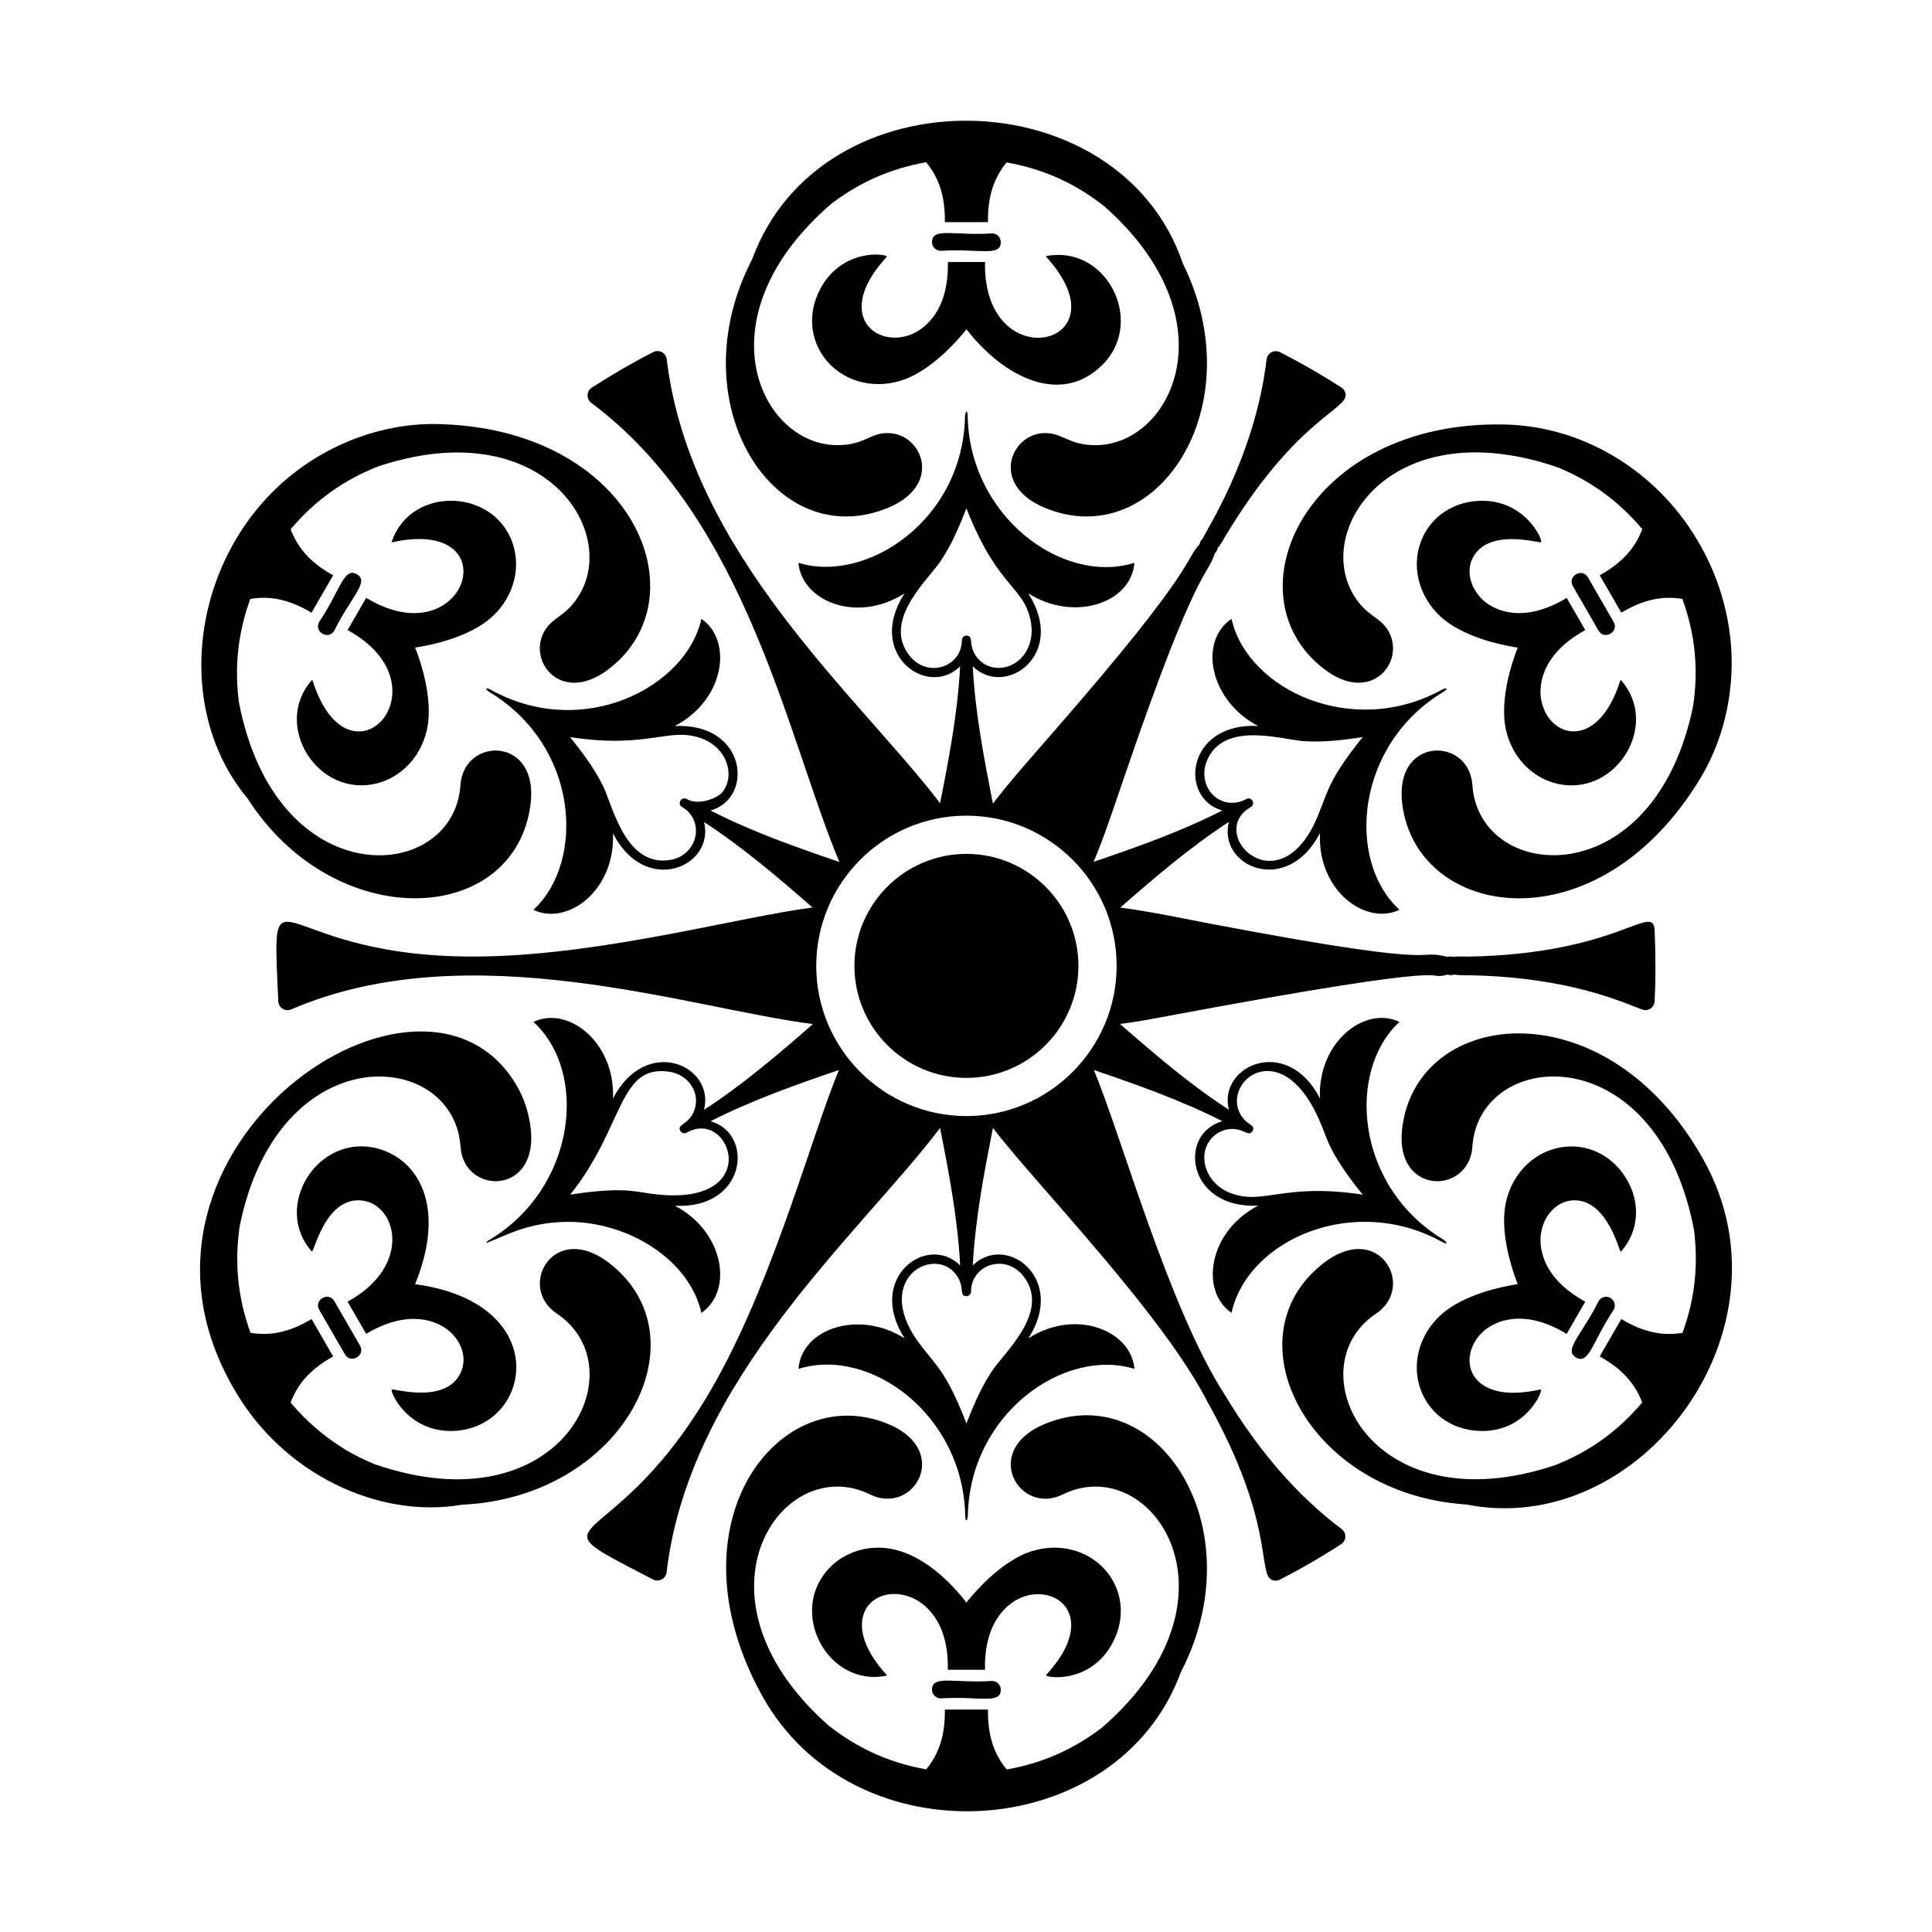 <?xml version="1.0" encoding="UTF-8"?>
<!-- Uploaded to: ICON Repo, www.iconrepo.com, Generator: ICON Repo Mixer Tools -->
<svg fill="#000000" width="800px" height="800px" version="1.1" viewBox="144 144 512 512" xmlns="http://www.w3.org/2000/svg">
 <g>
  <path d="m420.78 521.41c-14.551 6.082-8.973 19.766 0.246 19.766 1.469 0 3.031-0.348 4.617-1.129 2.887-1.422 5.82-2.082 8.672-2.082 20.387 0 36.566 33.742 1.641 63.941-7.312 5.551-15.387 9.293-25.168 11.031-3.238-3.945-5.078-8.777-4.957-15.875l-11.441-0.004c0.121 7.082-1.711 11.906-4.934 15.844-10.23-1.84-18.484-5.809-25.902-11.645-33.957-30.035-17.891-63.297 2.352-63.297 2.852 0 5.785 0.66 8.672 2.082 1.586 0.785 3.148 1.129 4.617 1.129 9.219 0 14.793-13.684 0.246-19.766-28.75-12.02-58.777 26.105-33.527 71.859 24.266 44.102 94.254 39.605 111-6.082 19.805-38.164-6.066-78.344-36.133-65.773z"/>
  <path d="m438.84 579.4c3.703-6.934 2.637-14.848-2.711-20.164-5.473-5.441-14.152-6.641-21.578-3-7.469 3.644-13.602 11.367-14.438 12.449-5.652-7.289-14.062-14.535-23.324-14.535-4.75 0-9.328 1.746-12.695 5.086-11.641 11.574-0.859 32.004 14.816 28.836 0.094-0.016 0.129-0.133 0.062-0.195-13.484-14.746-3.566-24.465 6.359-20.609 2.566 0.992 10.152 5.188 9.852 19.238h9.852c-0.301-14.047 7.285-18.246 9.855-19.238 4.465-1.734 9.359-0.559 11.637 2.777 1.418 2.074 3.738 7.965-5.285 17.832-0.699 0.699 11.617 2.738 17.598-8.477z"/>
  <path d="m391 591.78c0 1.273 1.031 2.305 2.309 2.305 10.027-0.648 15.91 1.676 15.91-2.305 0-1.277-1.031-2.309-2.309-2.309-10.027 0.652-15.91-1.672-15.91 2.309z"/>
  <path d="m420.78 278.53c29.664 12.406 55.465-26.742 36.707-64.652-16.785-49.531-95.859-51.113-114.18-1.125-19.801 38.168 6.07 78.344 36.137 65.773 14.551-6.078 8.973-19.766-0.246-19.766-4.668 0-6.184 3.211-13.289 3.211-20.387 0-36.566-33.742-1.641-63.941 7.266-5.512 15.312-9.281 25.168-11.035 3.238 3.945 5.078 8.777 4.957 15.879l11.441 0.004c-0.121-7.082 1.711-11.91 4.934-15.844 10.23 1.836 18.484 5.809 25.902 11.645 33.957 30.035 17.891 63.297-2.352 63.297-7.09 0-8.641-3.211-13.289-3.211-9.223-0.004-14.801 13.684-0.25 19.766z"/>
  <path d="m361.39 220.54c-3.703 6.934-2.637 14.848 2.711 20.164 5.473 5.441 14.152 6.641 21.578 3 7.469-3.644 13.602-11.367 14.438-12.449 9.918 12.789 25.043 20.352 36.02 9.449 10.723-10.664 2.434-29.152-11.641-29.152-0.391 0-3.637 0.117-3.238 0.516 21.703 23.73-16.875 32.539-16.211 1.375h-9.852c0.301 14.047-7.289 18.246-9.855 19.238-4.465 1.734-9.359 0.559-11.637-2.777-1.418-2.074-3.738-7.965 5.285-17.832 0.699-0.707-11.617-2.75-17.598 8.469z"/>
  <path d="m409.22 208.16c0-1.273-1.031-2.305-2.309-2.305-10.027 0.648-15.91-1.676-15.91 2.305 0 1.277 1.031 2.309 2.309 2.309 10.027-0.652 15.91 1.668 15.91-2.309z"/>
  <path d="m515.62 442.79c-2.008 15.641 12.633 17.652 17.238 9.672 0.734-1.273 1.215-2.797 1.332-4.562 0.211-3.211 1.109-6.082 2.535-8.551 10.195-17.656 47.504-14.797 56.195 30.547 1.137 9.047 0.383 17.898-3.027 27.312-5.035 0.832-10.141 0.008-16.23-3.644l-5.723 9.906c6.195 3.438 9.457 7.438 11.258 12.195-6.789 8.039-14.383 13.148-23.035 16.609-42.988 14.391-63.762-16.156-53.641-33.684 1.426-2.469 3.465-4.676 6.141-6.469 1.469-0.98 2.555-2.164 3.285-3.434 4.609-7.981-4.453-19.652-16.996-10.094-25.578 19.484-4.574 61.406 37.637 64.113 45.969 9.148 87.77-46.164 63.043-91.016-25.41-46.188-75.887-41.016-80.012-8.902z"/>
  <path d="m521.97 497.25c-2.375 4.113-3.152 8.949-1.941 13.539 1.93 7.289 8.254 12.168 16.109 12.43 12.609 0.426 17.055-11.25 16.133-11-13.055 2.879-16.996-2.078-18.086-4.34-1.746-3.648-0.316-8.473 3.414-11.473 2.141-1.727 9.566-6.195 21.586 1.086l4.926-8.531c-12.316-6.762-12.156-15.434-11.73-18.152 0.73-4.734 4.195-8.387 8.223-8.691 9.246-0.711 12.5 13.504 12.891 13.574 0.043 0.012 0.086-0.008 0.113-0.039 4.781-5.418 5.266-13.078 1.258-19.512-4.156-6.672-11.539-9.707-18.816-7.734-7.449 2.019-12.828 8.938-13.387 17.188-0.578 8.289 3.043 17.465 3.559 18.727-1.352 0.188-11.109 1.641-18 6.281-2.644 1.773-4.762 4.066-6.25 6.648z"/>
  <path d="m567.63 488.82c-4.438 8.984-9.398 12.953-5.957 14.934 3.441 1.988 4.406-4.312 9.953-12.625 0.637-1.105 0.258-2.516-0.844-3.156-1.105-0.633-2.516-0.258-3.152 0.848z"/>
  <path d="m288.28 311.25c-4.609 7.981 4.453 19.656 16.996 10.094 25.004-19.062 6.527-63.957-45.469-64.965-8.141-0.168-17.977 1.586-27.73 6.531-35.359 17.789-45.262 65.355-22.504 92.641 23.152 36.23 70.883 33.914 75.027 1.594 2.328-18.133-17.719-17.953-18.57-5.109-1.734 26.254-48.836 29.625-58.73-21.996-1.148-9.102-0.359-17.953 3.027-27.316 5.035-0.832 10.141-0.008 16.227 3.644l5.723-9.906c-6.195-3.441-9.457-7.438-11.254-12.195 6.797-8.055 14.426-13.172 23.035-16.609 42.988-14.391 63.762 16.156 53.641 33.684-3.535 6.148-7.098 5.891-9.418 9.91z"/>
  <path d="m280.2 289.14c-4.195-15.832-27.27-16.77-32.379-1.586-0.031 0.09 0.047 0.18 0.137 0.152 31.422-6.934 19.707 30.867-6.914 14.727l-4.926 8.531c27.23 14.953 0.418 44.051-9.293 13.352-0.023-0.09-0.141-0.113-0.203-0.043-10.602 12.016 1.754 31.527 17.562 27.246 7.449-2.016 12.828-8.934 13.387-17.184 0.578-8.289-3.043-17.465-3.562-18.727 1.352-0.188 11.113-1.641 18-6.277 6.883-4.625 10.16-12.742 8.191-20.191z"/>
  <path d="m232.6 311.11c4.449-9.008 9.402-12.945 5.957-14.934-3.441-1.988-4.406 4.312-9.953 12.625-1.531 2.644 2.469 4.953 3.996 2.309z"/>
  <path d="m515.62 357.14c3.934 30.629 51.836 38.129 78.996-6.894 4.215-6.965 7.617-16.359 8.207-27.281 0.625-10.855-1.848-23.109-8.027-34.098-10.492-19.09-30.348-31.938-52.133-32.371-52.668-1.082-73.457 45.215-47.711 64.844 12.543 9.562 21.605-2.113 16.996-10.094-2.332-4.039-5.871-3.75-9.426-9.906-10.195-17.656 10.938-48.539 54.555-33.395 8.445 3.551 15.727 8.664 22.141 16.281-1.797 4.777-5.062 8.785-11.273 12.23l5.719 9.91c6.074-3.644 11.168-4.473 16.188-3.652 3.547 9.836 4.203 18.969 2.867 28.258-10.297 50.645-56.805 47.105-58.523 21.059-0.848-12.84-20.902-13.023-18.574 5.109z"/>
  <path d="m552.39 287.68c0.574-0.574-4.273-11.367-16.246-10.961-7.856 0.262-14.176 5.137-16.109 12.43-1.977 7.461 1.324 15.574 8.188 20.184 6.891 4.644 16.648 6.098 18 6.281-0.516 1.266-4.137 10.445-3.562 18.727 0.215 3.18 1.145 6.16 2.633 8.742 2.375 4.113 6.176 7.207 10.754 8.449 15.812 4.281 28.16-15.234 17.562-27.25-0.059-0.07-0.18-0.047-0.203 0.043-6.098 19.273-19.434 15.129-21.027 4.801-0.426-2.719-0.582-11.387 11.734-18.152l-4.926-8.531c-12.016 7.285-19.445 2.812-21.586 1.086-3.734-3-5.164-7.828-3.414-11.469 4.023-8.387 17.875-3.992 18.203-4.379z"/>
  <path d="m571.62 308.8-6.797-11.781c-1.527-2.648-5.527-0.34-4 2.309l6.801 11.781c1.527 2.641 5.527 0.34 3.996-2.309z"/>
  <path d="m305.28 478.59c-14.535-11.082-24.41 6.367-13.711 13.527 21.855 14.625 1.238 57.105-48.414 39.863-2.766-1.164-5.539-2.488-8.27-4.215-4.953-3.078-9.723-7.141-13.871-12.066 1.797-4.777 5.062-8.789 11.273-12.23l-5.715-9.91c-6.074 3.644-11.168 4.473-16.188 3.648-3.539-9.816-4.207-18.949-2.867-28.254 10.297-50.645 56.805-47.098 58.527-21.059 0.848 12.848 20.898 13.023 18.57-5.109-0.531-4.144-1.773-7.797-3.586-10.93-24.621-42.633-111.05 16.172-75.594 79.203 13.125 23.887 39.316 35.477 60.945 31.711 42.957-1.934 64.82-44.43 38.898-64.18z"/>
  <path d="m247.84 512.25c-0.57 0.57 4.273 11.367 16.246 10.965 20.945-0.695 26.977-33.863-10.082-38.895 8.387-20.539 0.844-33.02-9.824-35.918-15.859-4.297-28.125 15.289-17.562 27.25 0.555 0.688 3.402-14.258 13.004-13.535 9.477 0.73 13.953 17.254-3.508 26.844l4.926 8.531c17.117-10.379 29.066 1.926 25 10.383-4.019 8.379-17.879 3.988-18.199 4.375z"/>
  <path d="m228.61 491.13 6.797 11.781c1.527 2.644 5.527 0.336 4-2.309l-6.801-11.781c-1.523-2.633-5.527-0.34-3.996 2.309z"/>
  <path d="m468.67 513.78c-14.992-23.137-27.461-68.793-34.801-86.23 11.434 3.906 23.152 8.031 34.062 13.582-11.906 3.344-9.367 23.281 9.488 22.383-13.301 6.894-15.426 22.711-7.059 28.402 4.316-19.523 32.695-31.848 56.156-18.609 0.207 0.066 0.434 0.133 0.633 0.199 0.051 0.016 0.09-0.023 0.129-0.047 0.027-0.012 0.062 0 0.078-0.023v-0.004c0-0.004 0.004 0 0.004-0.004 0.012-0.023-0.016-0.051-0.016-0.078 0-0.051 0.02-0.105-0.02-0.145-0.215-0.188-0.438-0.402-0.656-0.602-23.547-14.066-25.887-44.809-11.797-57.785-9.105-4.394-21.719 5.285-21.074 20.273-8.699-16.969-27.09-8.676-24.133 3-10.273-6.648-19.719-14.75-28.84-22.727 3.648-0.457 7.16-1.078 10.336-1.688 86.93-16.281 68.633-9.465 76.508-11.395 0.598 0.156 0.824 0.238 1.719-0.012 0.668 0.176 3.289 0.211 3.684 0.176 30.539 0.535 44.746 9.254 46.965 9.254 1.309 0 2.394-1.027 2.457-2.34 0.297-5.848 0.297-11.969 0-18.711-0.328-7.805-9.41 6.191-49.527 6.867-0.062 0-0.785-0.035-2.961-0.039-0.223 0-0.426 0.066-0.629 0.121-0.645-0.168-1.109-0.18-1.734-0.016-10.75-2.5 5.094 4.621-76.457-11.426-3.34-0.602-6.809-1.18-10.32-1.625 9.105-7.957 18.543-16.047 28.809-22.723-3.023 11.887 15.434 19.836 24.129 2.973-0.691 15.324 12.168 24.609 21.066 20.316-14.266-13.066-11.691-43.969 11.965-57.938 0.16-0.145 0.328-0.309 0.492-0.449 0.039-0.035 0.023-0.09 0.023-0.137 0-0.027 0.031-0.055 0.02-0.078h-0.004l-0.078-0.031c-0.156-0.094-0.809 0.156-0.98 0.215-23.707 13.219-51.707 0.168-55.945-18.676-8.949 6.086-5.625 21.793 7.023 28.383-18.973-0.938-21.121 19.109-9.465 22.398-10.891 5.574-22.629 9.703-34.094 13.609 2.644-6.273 5.062-13.559 8.379-23.246 19.121-55.945 21.742-52.117 23.719-58.488 0.164-0.18 0.328-0.383 0.465-0.613l0.004 0.004c0.164-0.398 0.16-0.086 0.383-0.965 0.102-0.105 0.234-0.164 0.32-0.289l0.457-0.73c0.242-0.398 0.547-0.867 0.547-0.867 0.293-0.52 0.297-0.465 0.582-1.039 0.004-0.008 0.016-0.012 0.023-0.02 18.391-30.594 32.027-33.477 31.898-37.473-0.031-0.805-0.445-1.543-1.125-1.984-5.09-3.289-10.559-6.434-16.258-9.348-1.551-0.785-3.367 0.227-3.566 1.902-3.047 25.863-16.496 46.125-16.914 47.477-0.324 0.309-0.645 0.727-0.883 1.574-3.883 4.133-0.781 6.266-38.562 49.535-6.289 7.199-12.238 13.961-16.168 19.141-2.34-11.895-4.703-24.148-5.344-36.406 8.539 8.531 25.16-3.062 14.715-19.324 12.062 7.699 27.336 2.606 28.129-8.086-18.969 5.992-43.93-12.328-44.195-39.328-0.066-0.32-0.078-0.586-0.312-0.789-0.059 0.141-0.109-0.215-0.367 1.012-0.422 28.078-26.422 44.656-44.145 39.109 0.73 9.926 15.227 16.289 28.094 8.113-10.383 16.074 6.109 27.879 14.734 19.32-0.613 12.199-2.961 24.41-5.305 36.277-21.141-27.801-66.281-66.035-72.438-117.66-0.199-1.691-2.019-2.676-3.555-1.902-5.266 2.668-10.598 5.754-16.301 9.422-1.441 0.934-1.516 3.016-0.141 4.043 41.203 30.707 52.043 89.035 65.75 121.67-11.496-3.922-23.262-8.07-34.145-13.641 11.613-3.269 9.617-23.297-9.484-22.387 13.281-6.898 15.461-22.688 7.059-28.402-4.019 18.195-31.629 32.457-56.156 18.609-0.207-0.066-0.434-0.129-0.633-0.199-0.051-0.016-0.086 0.027-0.129 0.051-0.027 0.016-0.062 0-0.078 0.023v0.004h-0.004c-0.016 0.027 0.016 0.051 0.016 0.082 0 0.051-0.02 0.105 0.02 0.145 0.215 0.188 0.438 0.402 0.656 0.598 23.996 14.336 25.562 45.09 11.797 57.789 8.984 4.34 21.727-5.09 21.074-20.273 8.668 16.91 27.098 8.754 24.133-2.992 10.207 6.633 19.645 14.703 28.762 22.656-18.836 2.406-54.586 12.281-86.32 12.949-57.316 1.352-57.027-28.055-55.266 11.906 0.07 1.719 1.852 2.836 3.43 2.152 47.418-20.438 105.79-0.199 138.26 3.879-9.145 7.984-18.617 16.098-28.875 22.734 3.012-11.801-15.398-19.906-24.129-2.981 0.676-14.906-11.922-24.73-21.066-20.312 14.68 13.43 11.285 44.215-11.965 57.938-0.129 0.117-0.512 0.41-0.516 0.586 0 0.004-0.016 0.082-0.016 0.082v0.008c5.375-2.106 10.914-5.371 20.871-5.625 16.211-0.375 32.906 9.77 36.129 24.109 8.488-5.769 6.121-21.523-7.023-28.387 18.984 0.953 21.129-19.082 9.473-22.398 10.848-5.527 22.555-9.664 34.004-13.578-7.059 16.875-16.707 53.469-31.941 81.234-27.375 50.039-52.891 35.367-17.309 53.785 0.355 0.188 0.742 0.277 1.133 0.277 1.258 0 2.301-0.945 2.445-2.172 6.012-51.266 51.16-89.617 72.473-117.76 2.352 11.934 4.707 24.211 5.32 36.438-8.668-8.652-25.043 3.246-14.711 19.328-11.965-7.648-27.328-2.707-28.129 8.086 19.059-6.004 43.93 12.359 44.195 39.328 0.043 0.215 0.102 0.441 0.145 0.652 0.012 0.051 0.066 0.062 0.105 0.086 0.023 0.016 0.031 0.055 0.059 0.055v-0.004c0.004 0 0.004 0.004 0.004 0.004 0.031 0 0.035-0.043 0.062-0.055 0.047-0.023 0.102-0.035 0.113-0.09 0.055-0.281 0.129-0.582 0.191-0.867 0.41-27.402 25.742-44.855 44.145-39.109-0.734-9.941-15.262-16.273-28.094-8.113 10.301-15.949-6.031-27.977-14.734-19.316 0.637-12.227 2.992-24.516 5.336-36.449 11.176 14.734 45.273 49.48 57.188 73.238l0.004-0.004 0.082 0.109c17.258 31.156 12.98 44.48 16.496 46.363 0.691 0.367 1.539 0.395 2.277 0.02 5.371-2.742 10.676-5.812 16.219-9.387 0.676-0.434 1.098-1.176 1.129-1.98 0.027-0.805-0.34-1.574-0.988-2.059-11.551-8.648-21.941-20.566-30.871-35.43zm1.117-70.559c3.848-0.383 5.109 2.277 6.129 0.512 1.047-1.82-1.867-1.426-3.508-5.055-4.019-8.906 12.328-21.113 22.176 4.469 0.441 1.164 1.539 4.059 2.141 5.102v0.004c2.125 4.231 5.484 8.719 8.395 12.34-21.098-3.231-26.23 2.91-35.004-0.414-6.656-2.539-8.77-9.82-5.352-14.156 1.223-1.559 3.102-2.609 5.023-2.801zm-5.984-97.531c4.617-11.289 21.305-5.172 26.43-5.25v0.004c4.816 0.277 10.141-0.375 14.887-1.098-8.785 10.93-9.121 14.094-11.602 20.172-10.035 25.645-30.293 5.426-18.051-1.645 1.398-0.805 0.176-2.918-1.219-2.113-1.336 0.773-2.922 1.109-4.465 0.957-5.172-0.523-7.984-6.098-5.981-11.027zm-137.83 10.07c-1.395-0.805-2.617 1.301-1.219 2.109 6.164 3.559 4.316 13.008-3.492 14.082-12.055 1.645-15.18-15.809-17.766-20.262v-0.004c-2.141-4.254-5.445-8.664-8.395-12.34 21.074 3.223 26.211-2.918 35.004 0.414 6.656 2.539 8.77 9.816 5.352 14.156-1.215 1.559-6.293 3.684-9.484 1.844zm-10.492 104.43c-0.777-0.125-4.344-0.711-5.488-0.695v-0.004c-4.852-0.281-10.16 0.379-14.887 1.098 14.359-17.906 12.676-34.543 26.18-32.578 5.269 0.68 8.664 5.953 6.535 10.664-1.617 3.574-4.543 3.262-3.508 5.051 0.336 0.586 1.082 0.785 1.664 0.445 12.02-6.934 21.156 20.969-10.496 16.02zm69.473-142.52c-7.477-9.648 6.062-20.957 8.668-25.516h0.004c2.633-4.008 4.746-8.961 6.492-13.441 8.453 21.684 15.504 20.438 17.145 30.52 0.492 3.059-0.258 6.207-2.016 8.441-3.223 4.219-9.484 4.535-12.504 0.324-2.258-3.144-0.582-5.562-2.621-5.562-0.672 0-1.219 0.543-1.219 1.219-0.008 7.117-9.109 10.242-13.949 4.016zm30.324 164.59c7.481 9.656-6.102 21.027-8.668 25.516h-0.004c-2.629 4-4.769 9.008-6.492 13.441-5.094-13.094-7.609-14.902-11.668-20.133-14.176-17.742 3.066-27.477 9.047-19.152 2.258 3.144 0.578 5.562 2.621 5.562 0.672 0 1.219-0.543 1.219-1.219 0-7.117 9.102-10.242 13.945-4.016zm-15.164-42.496c-21.941 0-39.801-17.855-39.801-39.801 0-21.945 17.855-39.805 39.801-39.805 21.945 0 39.805 17.855 39.805 39.805-0.004 21.945-17.859 39.801-39.805 39.801z"/>
  <path d="m400.11 370.29c-16.363 0-29.68 13.312-29.68 29.684 0 16.363 13.312 29.68 29.68 29.68 16.367 0 29.684-13.312 29.684-29.68 0-16.371-13.316-29.684-29.684-29.684z"/>
 </g>
</svg>